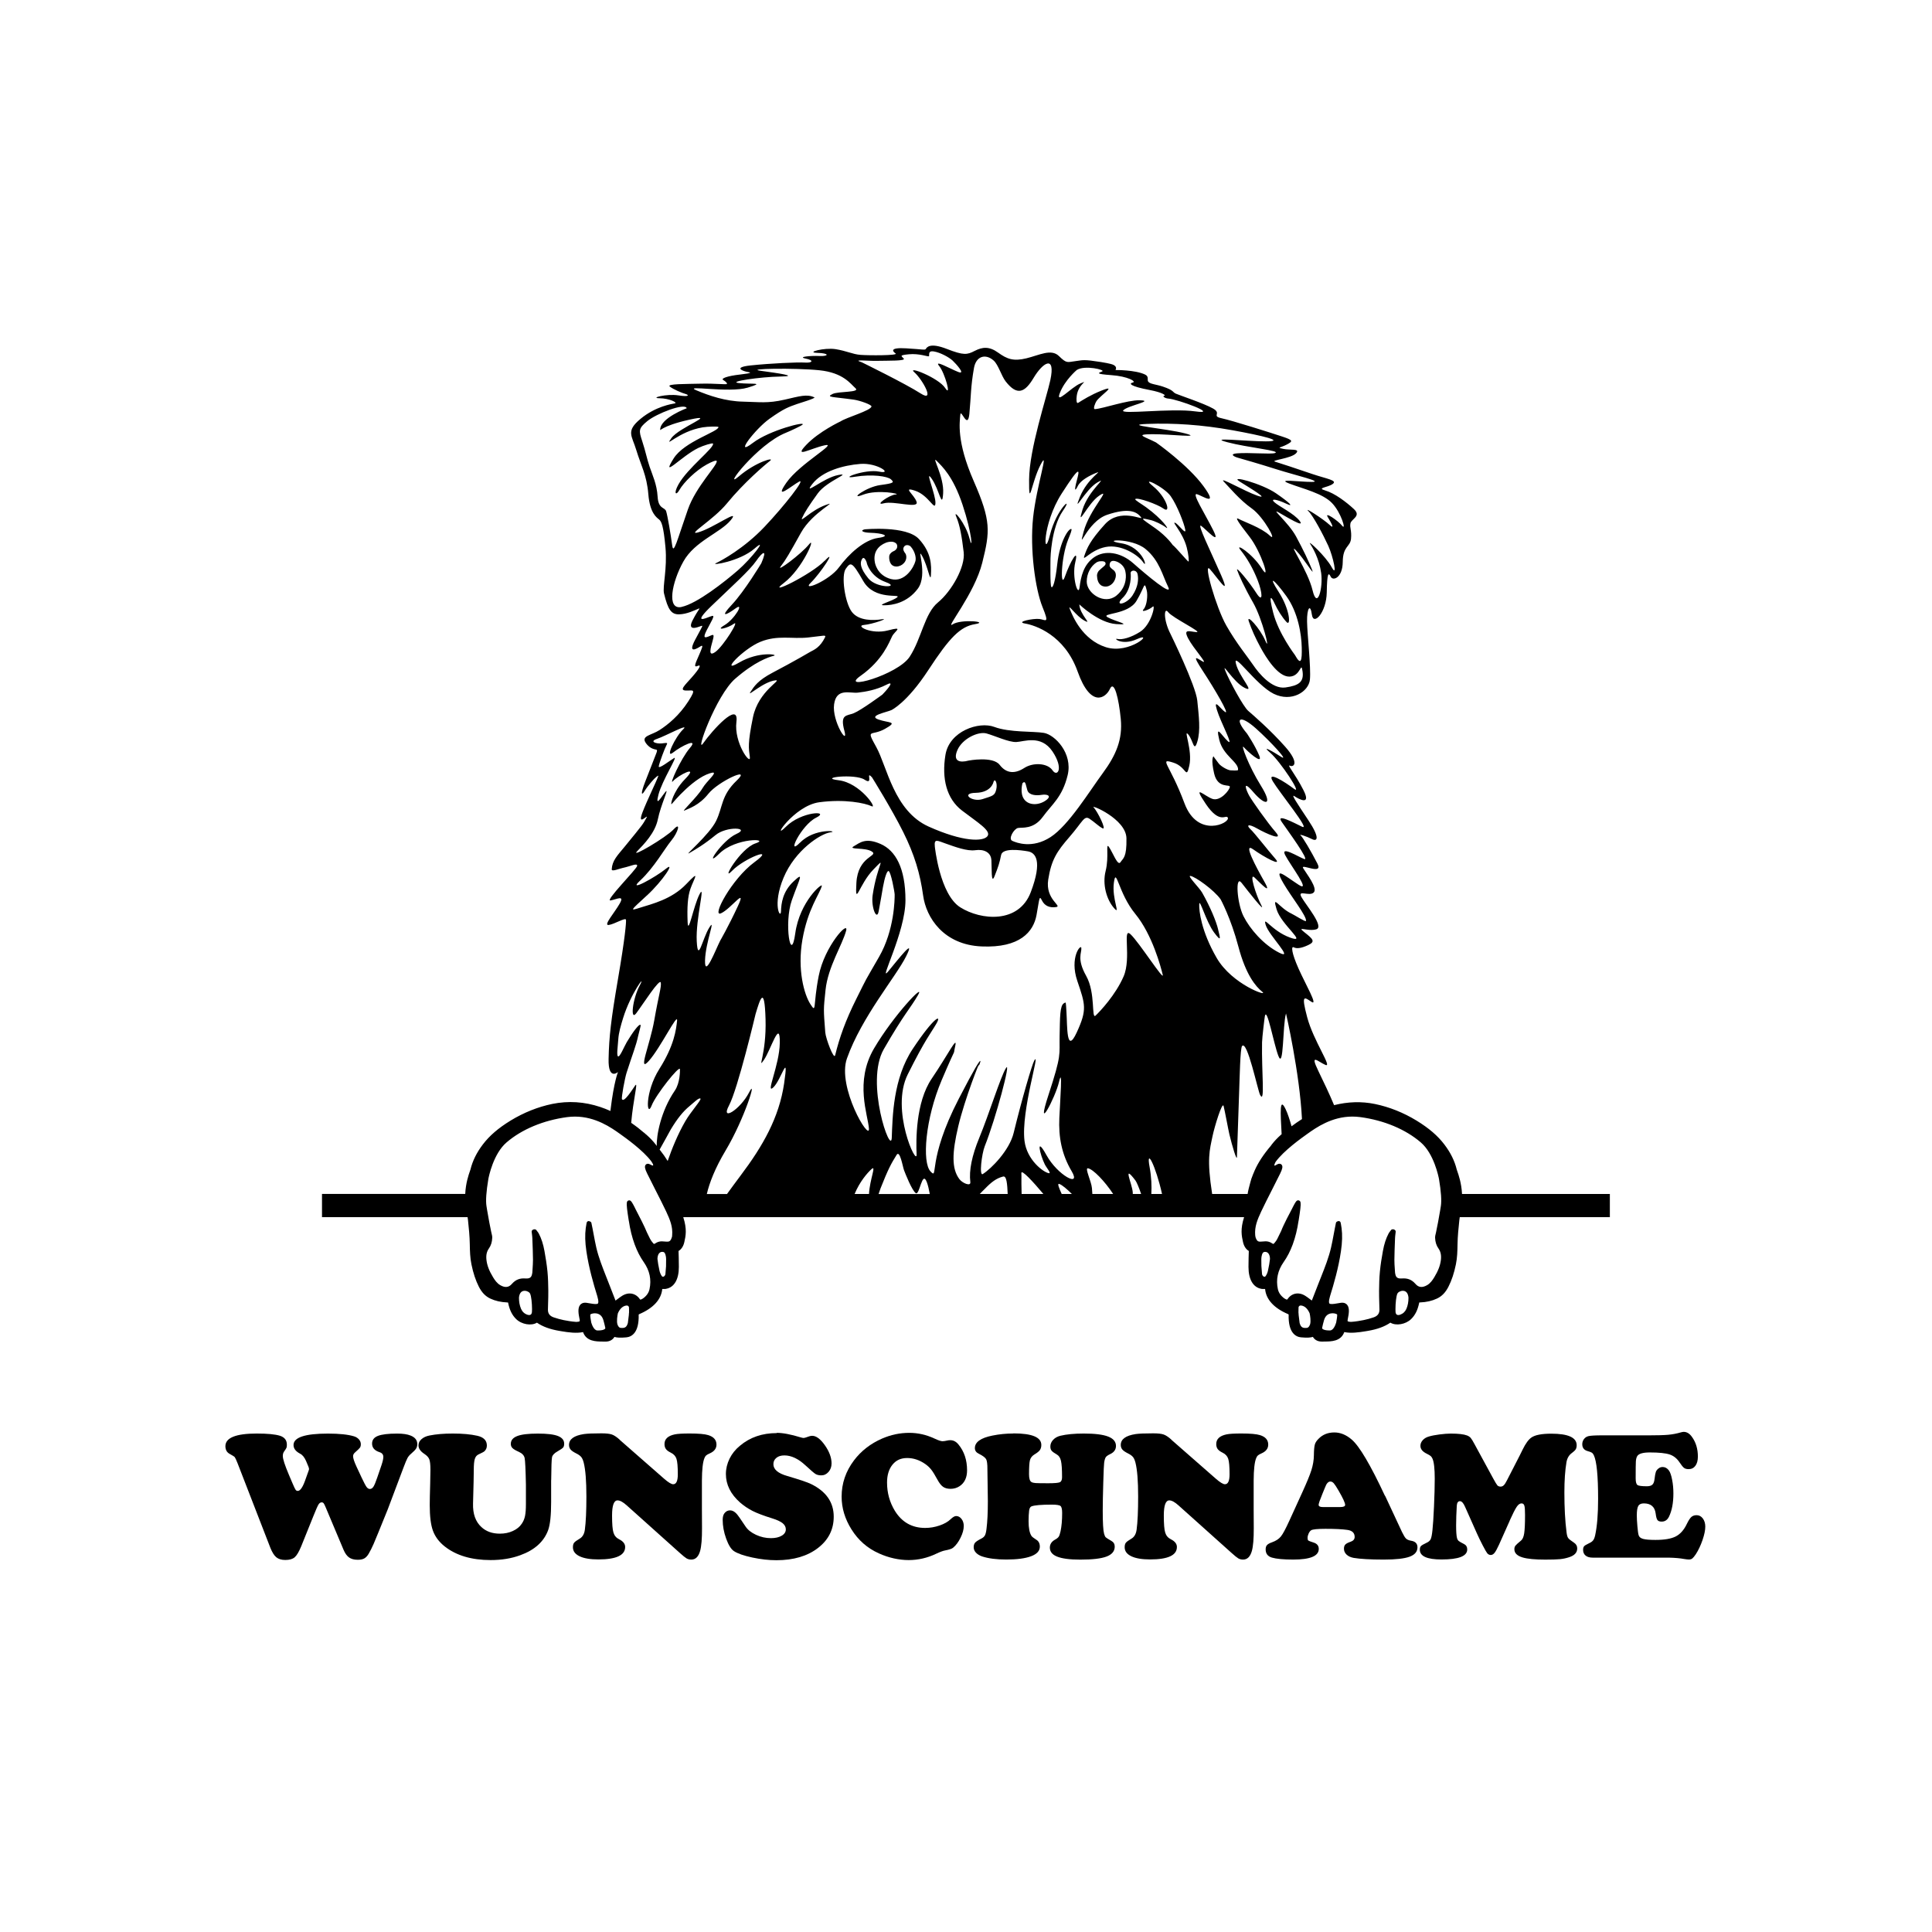 <svg width="1500" height="1500" viewBox="0 0 1500 1500" xmlns="http://www.w3.org/2000/svg">
  <!-- Gruppierte und zentrierte Elemente -->
  <g transform="translate(250.0, 268.31)">
    <!-- Original-Motiv skaliert -->
    <svg width="1000" height="773.381" viewBox="0 0 521.8 403.55">
      /2000/svg" viewBox="0 0 521.8 403.55"><defs><style>.cls-1{fill-rule:evenodd;}</style></defs><path class="cls-1" d="M452.32,365.8c.9,1.3,1.2,2.75.96,4.72-.27,2.17-1.11,4.36-2.65,6.89-.71,1.16-1.58,2.47-2.95,3.25-1.89,1.08-3.42.95-4.65-.48-.02-.02-.16-.17-.18-.19-1.42-1.59-3.12-2.23-5.32-2.06-1.71.12-2.47-.33-2.73-1.89-.06-.26-.08-.34-.08-.42l-.1-1.53c-.09-1.23-.18-2.49-.17-3.72.02-2.62.13-5.25.23-7.86l.03-.92c.02-.56.1-1.11.16-1.67l.1-.89c.03-.34-.14-.67-.45-.83l-.24-.11c-.13-.06-.29-.09-.45-.09-.28,0-.56.09-.71.29-.1.14-.2.27-.31.41-.26.32-.51.64-.7.99-1.08,2.04-1.81,4.3-2.32,7.15-.47,2.59-.94,5.39-1.21,8.26-.27,2.67-.31,5.42-.34,7.77-.02,1.66.03,3.32.08,4.99.03.89.06,1.79.07,2.69.03,1.56-.74,2.59-2.35,3.14-1.41.48-2.78.86-4.07,1.11-1.36.27-3.16.59-4.94.71h-.3c-.55,0-.96-.09-1.23-.29-.02-.13-.03-.35.04-.69l.05-.29c.36-1.8.85-4.25-.27-5.61-.38-.47-1.14-1.03-2.57-.84-.48.07-.97.15-1.46.24-1.48.27-2.88.42-3.18.02-.13-.17-.37-.77.19-2.65l.1-.38c1.51-4.85,3.4-11.32,4.39-18.09.54-3.66.62-6.65.26-9.4-.06-.51-.16-1.02-.25-1.53l-.12-.64c-.06-.37-.38-.66-.76-.69-.39.01-1.06.29-1.14.67l-.48,2.39c-.17.84-.33,1.68-.48,2.53-.32,1.72-.64,3.43-1.03,5.12-.92,4-2.46,7.92-3.96,11.71l-1.02,2.57c-.94,2.38-1.88,4.76-2.79,7.16,0,.02-.01.04-.02.06-.02-.01-.04-.02-.06-.04-.33-.23-.65-.47-.96-.72-.55-.41-1.1-.82-1.68-1.18-2.65-1.66-5.57-1.06-7.2,1.45l-.26.11c-.35-.15-.71-.3-.99-.5-1.42-1.03-2.29-2.29-2.61-3.73-.84-3.88-.06-7.56,2.32-10.95,1.48-2.1,2.69-4.45,3.7-7.18,1.07-2.93,1.84-6.06,2.36-9.58.01-.04.02-.07.03-.1.03-.2.82-4.97.82-6.34,0-.78,0-1.24-.33-1.58-.16-.15-.42-.27-.65-.27-.63,0-1,.49-1.79,1.99l-.41.79c-.09.18-.22.44-.33.66-.79,1.46-3.46,6.51-4.39,8.99-.52,1.06-1.03,2.13-1.56,3.19-.26.54-.65,1.1-1.23,1.76-.08.08-.26.28-.39.28-.06,0-.2-.02-.5-.23-.79-.55-1.67-.82-2.62-.82-.72.02-1.27.07-1.81.12-1.07.1-1.58-.16-1.99-1.06-.13-.27-.24-.55-.31-.84-.03-.14-.05-.27-.06-.4l-.05-.32c-.27-3.43.84-6.16,2.46-9.62,1.01-2.19,2.83-5.76,4.58-9.2,1.23-2.41,2.38-4.68,3.12-6.21.87-1.79,1.05-2.73.65-3.36-.21-.34-.57-.53-.99-.53-.16,0-.57,0-1.35.51-1.29.86-.5-.71-.15-1.33,3.31-4.51,10.27-9.48,12.89-11.34,3.42-2.43,9.77-6.95,18.16-6.95,1.06,0,2.13.07,3.2.21,9.62,1.29,18.33,4.93,24.53,10.26,5.32,4.57,7.17,13.82,7.37,14.85.84,5.04,1.1,8.72.75,10.92l-.26,1.63c-.28,1.66-.58,3.31-.88,4.95-.19,1.01-.4,2.03-.61,3.04l-.17.88c-.05.2-.09.4-.14.61-.14.56-.29,1.14-.27,1.77.06,1.69.52,3.14,1.37,4.32M439.32,390.23c-.5,1.16-1.36,1.96-2.53,2.38-.27.09-.52.14-.74.14-.92,0-1.11-.78-1.13-1.24-.01-.31-.02-.63-.03-.96v-.28c.01-2.29.27-5.13.79-6.24.26-.53,1.2-1.1,2.19-1.1,1.32,0,2.11.95,2.29,2.75.01,1.68-.26,3.19-.84,4.55ZM410.87,395.78c-.27.9-1.06,3.09-2.41,3.2-.14,0-.3.01-.48.01-1.25,0-2.3-.26-2.68-.66-.1-.11-.14-.21-.13-.36.21-1.02.48-2.13.79-3.19.07-.25.16-.46.25-.67.79-1.81,2.35-2.08,3.21-2.08,1.03,0,1.73.36,1.85.51.06.55-.2,2.29-.4,3.24ZM400.28,396.55c-.5,1.33-1.11,1.39-1.31,1.4-1.67.17-2.35-.25-2.83-1.72l-.08-.25-.41-3.34c.02-.17-.01-.53-.07-.91-.01-.84.01-1.7.04-2.15.15-.54.5-.65.75-.68h.24c.05,0,.11,0,.18.01,1.37.21,2.5,1.26,3.32,3.12.22.97.57,3.21.18,4.51ZM383.21,374.87c-.17.75-.5,1.5-.92,2.11-.25.36-.7.34-1.04,0-.22-.21-.39-.53-.41-.74-.09-.86-.15-1.73-.21-2.6l-.06-.8c-.03-.85-.03-2-.03-2.79,0-.99.34-2.49.92-2.76.2-.09.43-.13.65-.13,1.17,0,1.91,1.07,1.94,2.86-.14,1.33-.4,2.9-.84,4.85ZM141.85,360.71c-.01.13-.03.26-.07.4-.08.29-.18.57-.31.84-.41.9-.92,1.15-1.99,1.06-.55-.05-1.1-.1-1.82-.12-.95,0-1.83.27-2.62.82-.29.21-.44.23-.49.23-.13,0-.31-.2-.39-.28-.57-.66-.97-1.21-1.24-1.76-.44-.88-.86-1.77-1.3-2.65-.84-2.15-3.04-6.44-4.54-9.29-.15-.31-.32-.65-.44-.9l-.41-.79c-.23-.43-.42-.76-.59-1.04-.01-.02-.03-.06-.03-.06v.02c-.41-.65-.73-.91-1.17-.91-.22,0-.49.11-.65.27-.33.34-.33.8-.33,1.58,0,1.37.78,6.14.81,6.34,0,.03.02.06.03.1.52,3.52,1.3,6.66,2.37,9.58,1.01,2.73,2.22,5.09,3.69,7.18,2.38,3.39,3.16,7.07,2.32,10.95-.31,1.45-1.19,2.71-2.61,3.73-.28.2-.64.36-.99.5l-.26-.11c-1.64-2.51-4.55-3.11-7.21-1.45-.58.36-1.13.77-1.67,1.18-.32.25-.64.49-.97.72-.02.01-.04.03-.05.04-.01-.02-.02-.04-.03-.06-.91-2.4-1.85-4.78-2.79-7.16l-1.01-2.57c-1.49-3.79-3.04-7.71-3.97-11.71-.39-1.69-.71-3.4-1.03-5.12-.16-.84-.31-1.69-.48-2.53l-.49-2.39c-.07-.37-.74-.65-1.13-.67-.39.03-.7.31-.77.69l-.12.63c-.09.5-.18,1.01-.25,1.53-.36,2.75-.28,5.74.26,9.4,1,6.77,2.88,13.24,4.39,18.09l.1.38c.56,1.88.32,2.48.2,2.65-.3.41-1.7.25-3.18-.02-.48-.08-.97-.17-1.46-.24-1.43-.19-2.19.37-2.58.84-1.11,1.36-.63,3.81-.27,5.61l.06.29c.07.34.06.56.04.69-.27.2-.68.3-1.23.3h-.3c-1.78-.12-3.57-.44-4.94-.71-1.29-.26-2.65-.63-4.06-1.11-1.62-.55-2.38-1.58-2.35-3.14.01-.9.05-1.79.07-2.69.05-1.67.1-3.33.08-4.99-.03-2.36-.08-5.1-.34-7.77-.28-2.87-.75-5.67-1.21-8.26-.51-2.84-1.24-5.11-2.32-7.15-.19-.35-.44-.67-.7-.99-.1-.13-.21-.27-.31-.41-.14-.2-.43-.29-.71-.29-.16,0-.33.03-.46.09l-.24.11c-.31.16-.48.49-.45.83l.11.89c.06.56.14,1.11.16,1.67l.03.91c.1,2.62.21,5.24.23,7.86,0,1.23-.09,2.49-.17,3.72l-.1,1.53c0,.08-.03.16-.08.42-.27,1.55-1.02,2-2.74,1.89-2.19-.17-3.89.48-5.32,2.06-.02.02-.16.17-.18.19-1.24,1.43-2.76,1.56-4.65.48-1.37-.78-2.24-2.09-2.95-3.25-1.54-2.53-2.39-4.72-2.65-6.89-.24-1.96.06-3.42.97-4.72.84-1.18,1.3-2.63,1.36-4.32.03-.63-.12-1.21-.26-1.77-.05-.2-.11-.41-.14-.6l-.18-.88c-.21-1.01-.42-2.03-.61-3.04-.31-1.64-.6-3.29-.88-4.95l-.26-1.63c-.35-2.19-.09-5.87.75-10.92.19-1.04,2.04-10.28,7.37-14.86,6.19-5.32,14.9-8.96,24.53-10.26,1.06-.14,2.13-.21,3.19-.21,8.4,0,14.75,4.52,18.17,6.95,2.57,1.83,9.35,6.67,12.73,11.12.64.94,1.54,2.46-.24,1.4-.05-.03-.07-.02-.11-.05-.22-.11-.4-.2-.55-.24-.01,0-.04-.02-.05-.02-.18-.04-.31-.06-.39-.06-.42,0-.78.19-.99.53-.4.63-.21,1.57.66,3.36.74,1.53,1.9,3.8,3.12,6.21,1.76,3.45,3.57,7.01,4.59,9.2,1.61,3.46,2.73,6.19,2.45,9.62l-.04.32ZM139.39,372.84s-.18,2.53-.27,3.39c-.02.21-.19.53-.41.74-.35.34-.8.36-1.05,0-.42-.61-.75-1.37-.92-2.11-.43-1.95-.7-3.52-.84-4.85.04-1.79.77-2.86,1.95-2.86.23,0,.45.05.64.13.59.26.92,1.77.92,2.76,0,.8,0,1.94-.03,2.79ZM124.32,392.64l-.41,3.34-.08.25c-.48,1.47-1.16,1.89-2.83,1.72-.21-.01-.81-.07-1.31-1.4-.39-1.31-.04-3.54.18-4.51.82-1.86,1.94-2.9,3.31-3.12.07-.01.13-.01.19-.01h.24c.25.03.59.14.75.68.02.45.06,1.31.03,2.15-.06.38-.09.74-.07.91ZM114.65,398.34c-.37.4-1.42.66-2.68.66-.17,0-.34,0-.48-.01-1.35-.11-2.14-2.31-2.41-3.2-.19-.94-.46-2.69-.39-3.24.12-.15.82-.51,1.85-.51.86,0,2.42.27,3.2,2.08.1.21.18.43.25.67.31,1.06.57,2.17.79,3.19.01.15-.03.26-.13.36ZM85.08,390.55c0,.32-.01.65-.03.96-.03.47-.21,1.24-1.13,1.24-.23,0-.48-.05-.75-.14-1.18-.41-2.03-1.22-2.53-2.38-.58-1.36-.85-2.87-.84-4.55.18-1.8.98-2.75,2.3-2.75.99,0,1.93.57,2.19,1.1.52,1.11.78,3.94.8,6.24v.27ZM126.95,299.64c-1.06,1.51-4.6,7.25-5.43,5.67-.31-.59,1.18-8.52,1.85-10.65,2.5-7.87,3.83-10.82,4.75-15.15.24-1.16,1.15-4.07.93-4.29-.62-.58-3.34,3.22-5.56,6.94-1.12,1.89-2.86,6.29-3.58,5.79-.62-.43-.08-3.95.11-6.82.19-2.84,1.02-5.61,1.97-8.71,3.09-10.01,9.63-18.63,6.71-13.15-2.91,5.45-3.91,14.56-1.39,11.22,2.52-3.35,9.62-14.52,9.95-12.37.27,1.83-.81,4.67-2.66,15.26-1.7,9.71-6.89,21.65-2.2,16.43,4.69-5.23,11.83-19.97,11.45-16.31-.38,3.66-1.17,10.06-7.17,19.54-6,9.49-5.21,20.18-3.12,14.81,1.67-4.31,11.29-16.45,11.45-14.69.04.44.1,5.5-2.08,8.68-5.69,8.33-7.47,18.22-7.31,22.42-.01-.01-.02-.02-.03-.04l-.14-.2c-.09-.13-.17-.25-.26-.36-1.03-1.33-2.25-2.62-3.72-3.93-.11-.1-.23-.19-.36-.29l-.64-.57c-.06-.05-.12-.09-.2-.12l-.34-.29c-.63-.53-1.26-1.06-1.91-1.57-.92-.72-1.84-1.36-2.76-2.01.81-9.27,2.81-16.76,1.72-15.22ZM131.58,222.83c6.61-6.09,11.78-14.18,7.74-10.87-4.02,3.31-16.03,9.97-10.4,4.74,5.62-5.22,9.91-12.94,12.61-16.19,2.69-3.26,4.05-7.86.92-4.52-3.13,3.35-17.64,11.84-14.81,8.91,2.83-2.94,7.32-7.48,8.44-13.07,1.13-5.6,4.64-12.83,3.13-11.11-1.51,1.72-4.4,6.9-2.89,1.15,1.51-5.74,7.96-15.72,6.36-14.79-1.6.91-6.49,4.8-6.25,3.35.24-1.46,2.48-7.41,3.13-8.56.64-1.16.15-.91-1.96-.7-2.12.21-5.2-.74-1.85-1.85,3.34-1.1,13.61-6.74,10.52-3.81-3.09,2.91-7.51,12.12-4.05,9.36,3.46-2.75,10.52-6.14,6.83-1.85-3.7,4.29-8.7,15.63-6.83,13.42,1.87-2.21,10.95-7.01,4.86-.81-1.36,1.39-2.42,2.81-3.25,4.15,0,0-.04.05-.04.05v.04c-2.41,3.91-2.67,6.93-1.91,5.61v.02s9.35-11.42,16.57-12.53c1.53.23-2.58,3.43-4.31,6.37-2.19,3.69-8.94,9.84-7.28,9.02,1.64-.81,5.83-1.95,9.71-6.83,3.89-4.88,17.83-11.41,11.45-5.32-6.38,6.09-5.55,10.56-8.33,16.31-2.79,5.75-13.42,14.54-10.88,13.07,2.55-1.48,6.18-3.6,10.64-7.29,4.47-3.69,14.31-3.08,8.45-.46-5.87,2.61-13.59,14.53-6.94,7.98,6.65-6.56,20.9-6.18,14.69-4.16-6.21,2.02-14.33,16.15-9.49,11.1,4.85-5.04,18.26-10.26,9.03-3.47-9.24,6.79-17.52,22.46-13.54,20.7,3.99-1.76,10.63-11.08,6.83-2.89-3.81,8.21-7.17,14-7.17,14-1.92,3.82-6.32,15.38-6.13,7.97.19-7.4,4.55-17.77,1.73-13.3-2.82,4.47-4.6,14.67-5.09,5.55-.49-9.12,3.69-23.91,1.15-19.08-2.52,4.83-4.63,17.07-4.85,11.22-.23-5.86.02-10.24,1.15-13.42,1.53-4.31,4.28-8.15-1.73-1.85-5.86,6.15-13.89,8.02-18.5,9.48-4.62,1.47-4.06,1.25,2.54-4.86ZM167.44,134.93c7.86-6.85,13.53-8.77,15.61-9.26,2.09-.48-6.03-1.98-14.12,2.78-8.08,4.77,1.69-5.61,8.68-8.44,6.99-2.84,12.76-1.07,19.21-1.74,6.43-.67,7.56-1.26,6.93,0-1.97,3.96-4.26,4.92-5.9,5.78,0,0-6.34,3.76-15.27,8.44-6.06,3.18-7.54,5.6-9.02,7.87-1.48,2.27,5.23-4.25,10.18-4.74,2.87-.29-6.93,4.22-9.14,14.92-2.2,10.7-1.74,12.59-1.27,16.19.47,3.6-6.52-5.75-5.44-14.34,1.09-8.59-9.84,3.58-13.42,8.67-3.58,5.1,5.09-19.29,12.96-26.14ZM157.95,105.32c8.15-7.86,15.28-14.21,17.93-18.05,2.65-3.84,4.69-5.05,2.09.92,0,0-6.78,11.3-11.92,16.77-5.15,5.47-2.22,4.23,1.51,1.5,3.72-2.73-.37,4.36-4.52,6.82-4.15,2.46,1.29,1.27,3.82-.58,2.53-1.84-4.21,8.98-7.41,11.34-3.19,2.36-2.03-1.48-1.15-4.63.87-3.14-.03-2.19-1.85-1.5-1.82.68-2.23.29.23-4.16,2.65-4.81,2.16-4.52.46-3.93-1.7.59-7.34,3.34.81-4.51ZM145.69,105.89c-6.25,1.34-3.93-10.08.7-18.39,4.62-8.31,14.94-11.58,19.2-16.77,4.26-5.19-7.1,3.29-13.3,4.97-4.77,1.3,6.39-5.19,11.74-11.75,6.94-8.5,15.59-15.81,17.41-17.2,2.34-1.79-5.63.29-12.61,6.28-6.99,5.98,7.47-13.06,19.08-17.7,2.1-.84,6.31-2.87,6.71-3.24,1.81-1.65-13.38,2.23-20.01,7.29-8.1,6.18.86-5.6,6.67-9.72,6.01-4.27,7.75-4.78,11.26-6.02.82-.28,7.65-2.33,6.94-2.66-3.06-1.44-5.97-.46-12.03.92-7.05,1.62-10.31.94-16.89.81-7.01-.13-13.64-2.37-18.97-4.62-5.32-2.25,13.29,1.21,20.82-1.04,7.53-2.26,1.56-1.3-3.48-1.86-5.02-.54,8.76-2.54,16.78-2.65,8.02-.12-1.29-1.4-7.98-2.32-6.7-.91,13.95-1.22,23.71-.23,9.76.99,12.64,5.49,14.69,7.29,2.06,1.79-6.94,1.19-9.25,2.31-2.91,1.41-.12,1.1,8.55,2.31,2.53.36,7.31,2.07,7.18,2.78-.32,1.68-10,4.38-12.49,6.01,0,0-8.79,4.09-14,9.6-5.2,5.51,1.7,1.4,7.51.11,5.82-1.28-10.11,7.41-15.5,15.15-5.39,7.74,2.44.98,5.21-.46,2.76-1.44-5.91,9.73-14.12,18.39-8.2,8.65-17.33,13.6-19.66,14.69-2.33,1.09,9.68-.72,15.62-5.9,5.94-5.18-1.26,4.07-6.71,8.79-5.45,4.72-16.53,13.46-22.79,14.81ZM139.43,67.14c-.56-1.77-3.15-.79-3.46-5.9-.3-5.09-2.07-8.68-3.24-12.14-1.17-3.46-1.6-6.13-3.01-10.41-1.41-4.28-1.56-5.1,2.08-8.1,3.64-3,15.22-7.54,15.96-5.21,0,0-10.54,3.89-10.75,8.56-.06,1.05,0-1.3,11.91-3.94,11.92-2.63-4.27,3.09-7.4,7.52-3.14,4.43,2.87-2.76,12.72-4.4,2.05-.34,6.33-.45,6.37-.12.2,1.83-13.85,5.83-18.16,12.73-5.45,8.71,3.15-.96,10.06-4.29,2.01-.97,5.76-2.12,5.9-1.73.58,1.74-10.26,9.84-14,16.54-2.07,3.71-1.01,4.7.34,2.31,1.83-3.22,6.75-7.98,11.12-10.39,1.99-1.09,3.89-1.88,4.03-1.41.5,1.62-8.37,10.2-11.68,19.66-4.29,12.24-5.82,18.67-6.36,14.46-.55-4.22-1.85-11.88-2.44-13.77ZM225.15,6.18c4.31-.1,11.42.1,10.53-.92-.89-1.03-2.11-1.34,2.09-1.74,4.21-.4,7.72,1.05,8.1.81.37-.24-.64-2.38,1.97-1.96,2.6.41,6.17,2.34,7.63,3.7,1.46,1.37,5.48,5.85,2.31,4.63-3.17-1.22-10.06-5.2-7.75-2.43,2.31,2.78,5.15,13.09,2.43,8.91-2.73-4.18-15.75-9.19-12.49-6.36,3.25,2.83,8.66,12.51,2.54,8.56-6.12-3.94-23.82-12.61-23.82-12.61-4.19-1.31,2.18-.48,6.48-.58ZM262.28,27.47c.67-7.12.5-10.78,1.85-18.39.85-4.82,4.68-5.95,7.98-3.01,1.91,1.71,3.12,6.21,4.86,8.45,4.74,6.08,7.86,4.33,11.29-1.39,3.93-6.59,8.98-9.33,6.81.85-1.45,6.8-8.55,27.93-8.61,40.33-.06,12.4.88,1.2,4.63-6.01,3.75-7.22-1.65,8.59-3.01,21.4-1.36,12.8.88,28.98,3.81,36.2,2.94,7.22,1.23,5.15-1.27,4.86-2.5-.29-9.84,1.18-5.78,1.85,4.06.67,16,4.59,21.28,19.43,5.28,14.84,11.33,10.84,13.08,7.06,1.74-3.78,3.59,3.84,4.4,12.14.8,8.3-1.88,14.62-7.29,21.98-5.42,7.35-13.82,21.16-21.17,25.91-7.35,4.76-13.75,2.32-15.5,1.51-1.76-.81.7-4.89,2.31-5.21,1.62-.31,6.27.69,10.06-4.51,3.79-5.2,7.91-7.95,10.07-16.89,2.15-8.94-5.24-16.38-9.61-17.12-4.36-.73-13.91-.1-20.12-2.43-6.22-2.33-18.21,1.69-19.78,11.34-1.57,9.65.46,17.76,6.71,22.55,6.25,4.79,12.02,8.22,10.29,10.41-1.73,2.19-9.79,2.39-23.83-3.93-14.03-6.32-16.83-24.3-21.17-32.16-4.34-7.85-2.15-4.26,3.47-7.4,5.61-3.14,1.63-2.3-2.66-3.82-4.29-1.52,3.49-2.96,5.32-3.81,0,0,6.24-2.9,14.93-16.2,8.68-13.29,12.98-17.64,18.97-18.62,5.98-.99-5.82-2.13-9.14.11-3.32,2.24,8.87-12.28,12.03-24.99,3.16-12.7,3.63-16.85-3.47-33.08-7.1-16.22-5.64-23.92-5.43-26.83.2-2.91,3.03,6.54,3.7-.58ZM298.95,19.14c2.02-5.2,6.82-9.25,6.82-9.25,3.26-2.1,11.79-.03,10.3.58-1.49.61-3.04,1.02,3.7,1.5,6.74.48,10.34,2.65,8.68,3.01-1.66.36-1.12,1.5,6.82,3.01,5.46,1.04,6.64,2.22,6.02,2.31-1.13.17.33,1.09,1.5,1.16,3.74.22,21.14,6.64,11.1,5.21-10.03-1.44-30.99,1.43-29.26-.46,1.72-1.9,13.03-3.91,6.59-4.05-4.9-.11-14.82,3.36-18.05,3.58-1.01.07.15-2.59.58-3.24,1.53-2.3,8.8-6.94,2.08-4.28-4.47,1.78-7.51,3.75-9.48,4.97-.74.46-.8-1.25-.58-2.89.65-4.9,5.32-6.52,1.5-4.97-3.81,1.55-10.34,9.01-8.33,3.82ZM387.55,99.77c-4.68-7.3-1.65-4.89,3.13,1.73,4.78,6.62,6.13,15.51,6.24,20.82.11,5.32-.26,7.57-2.78,3.01,0,0-6.63-8.69-8.79-17.12-2.15-8.43-.52-6.14.58-3.7,1.11,2.44,3.11,5.68,4.86,7.52,1.75,1.84,1.44-4.96-3.24-12.26ZM368.81,34.29c12.28,2.22,21.84,4.52,13.53,4.51-8.31,0-23.82-1.84-15.61.34,8.21,2.19,22.24,3.47,19.31,4.4-1.76.56-10.31-.27-15.27.11-3.24.25-1.36,1.31.12,1.74,3.11.9,8.05,2.28,15.84,4.74,7.79,2.47,19.24,5.08,14.23,5.1-5.02.02-14.66-1.44-9.02.69,5.64,2.13,13.51,3.98,17.23,7.87,3.74,3.88,5.85,11.35,4.16,9.25-1.67-2.11-7.35-5.96-5.89-3.59,1.46,2.38,3.05,5.34.69,3.13-2.36-2.22-10.57-7.53-8.56-5.56,2.02,1.98,6.14,9.81,8.1,14.11,1.96,4.31,3.89,13.24,1.39,8.68-2.5-4.57-9.82-11.21-8.79-9.6,1.02,1.61,3.67,5.92,4.51,11.91.84,5.99-1.55,15.1-3.47,7.06-1.92-8.06-10.22-19.87-6.71-16.2,3.51,3.68,7.83,11.12,6.47,7.75-1.35-3.38-3.43-7.79-6.47-13.42-3.05-5.62-10.51-11.65-7.06-9.72,3.45,1.94,10.81,6.48,8.56,3.47-2.25-3.01-8.47-5.94-10.29-7.63-1.82-1.69,1.29-1.05,4.74.58,3.45,1.63,1.65-.23-4.05-4.16-5.69-3.93-19.33-7.64-14.69-4.74,4.64,2.9,12.32,7.51,7.05,5.67-5.25-1.84-15.79-7.98-13.53-5.67,2.26,2.32,6.39,7.39,11.33,10.87,4.95,3.48,10.62,14.18,7.29,10.99-3.34-3.19-10.71-5.7-12.5-6.71-1.78-1.01-.43,1.13,4.29,7.17,4.72,6.05,8.85,18.99,4.97,12.84-3.88-6.14-11.22-10.7-8.56-7.4,2.65,3.3,5.07,7.47,6.93,12.26,1.88,4.79,2.35,9.66-.58,5.09-2.92-4.57-8.35-11.05-7.75-9.26.6,1.8,2.75,6.67,6.47,13.19,3.73,6.52,7.17,20.67,4.98,15.5-2.2-5.17-7.94-11.36-6.71-7.87,1.23,3.49,2.58,6.55,4.74,10.53,2.16,3.98,6.99,11.87,11.68,11.8,4.69-.06,4.67-6.52,5.32-2.2.64,4.32-1.43,5.84-6.94,6.6-5.51.76-10.89-5.89-13.08-9.14-2.18-3.24-6.71-8.66-10.86-15.96-4.16-7.31-9.44-25.88-6.71-22.91,2.73,2.97,8.9,12.3,4.63,2.55-4.27-9.76-9.98-21.27-8.1-20.01,1.88,1.25,8.24,8.49,4.86,1.73-3.38-6.76-8.8-15.17-6.59-14.57,2.2.6,8.96,5.39,2.66-3.24-6.31-8.64-19.2-17.7-19.2-17.7-4.6-2.39-8.95-3.29-1.62-3.36,7.33-.06,21.02,1.67,13.3-.34-7.72-2.01-25.95-3.4-15.27-3.82,10.68-.42,22.2.33,34.47,2.55ZM365.92,148.46c-1.79-1.09-4.97-6.02-3.35-.8,1.62,5.21,6.99,14.98,4.39,12.6-2.59-2.37-5.03-7.13-3.46-.57,1.55,6.53,7.95,9.02,7.62,12.26,0,.02-.17.35-3.11.12-1.11-.09-3.78-1.53-4.74-2.78-1.82-2.38-2.08-2.81-2.09-2.88-.12.08-1.13.95.24,6.93,1.46,6.33,6.46,4.22,6.37,5.43-.1,1.3-3.82,5.97-7.06,4.87-3.24-1.12-8.39-6.44-2.66,2.08,5.73,8.51,8.23,3.97,8.9,5.55.94,2.21-12.23,8.47-17.56-5.84-5.99-16.05-10.58-18.37-4.53-16.48,5.41,1.67,5.14,7.14,6.48,1.27,1.43-6.28-2.55-15.13-.46-12.73,2.08,2.4,2.29,7.61,3.7,3.01,1.41-4.6.6-10.54,0-16.66-.6-6.12-10.87-27.06-10.87-27.06-2.9-5.62-2.69-11.12-.93-8.8,1.76,2.33,14.22,8.31,11.45,8.1-2.77-.2-5.48-1.55-3.35,2.55,2.13,4.09,8.23,10.65,5.89,9.36-2.32-1.28-4.78-3.54.12,3.93,4.9,7.48,10.81,17.64,9.02,16.54ZM372.52,217.63c2.59,3.33,10.04,12.85,7.98,9.02-2.05-3.83-5.15-13.51-2.66-11.11,2.49,2.41,7.23,7.44,3.93,1.62-3.3-5.82-8.89-16.21-4.52-13.07,4.39,3.13,12.07,7.32,8.87,3.68-2.89-3.28-8.3-10.3-10.02-11.89-1.71-1.58-.89-2.32,2.77-.23,3.67,2.08,10.86,5.3,7.52,1.5-3.33-3.8-9.63-12.78-10.76-14.8-1.13-2.02-3.14-7.05,1.73-1.39,4.88,5.66,8.08,5.48,3.01-2.66-5.07-8.14-8.33-17.21-6.94-15.62,1.39,1.6,8.03,7.61,6.24,3.36-1.78-4.25-4.97-8.91-4.97-8.91-5.45-6.43-2.71-7.7,3.59-2.08,6.29,5.62,13.6,13.69,10.29,11.56-3.13-2-8.48-5.15-4.4-1.62,4.09,3.54,13.16,17.29,9.63,14.6-3.73-2.84-11.34-7.62-8.59-3.03,2.76,4.59,15.46,20.11,11.85,18.37-3.64-1.76-10.75-5.55-8.26-1.95,2.48,3.6,11.53,15.91,9.13,15.04-2.39-.87-9.74-5.55-7.75-1.63,2.01,3.93,10.86,15.55,5.44,12.03-5.53-3.59-10.38-7.9-6.13-.58,3.17,5.46,9.58,13.45,9.13,15.27-.12.52-4.76-2.48-5.9-3-5.02-2.34-7.93-8.14-6.01-1.74,1.91,6.39,12.92,14.17,5.43,11.45-7.48-2.72-11.1-9.32-9.83-5.09,1.26,4.23,11.8,14.46,5.44,11.22-6.37-3.24-11.84-9.6-14.45-14.8-2.62-5.2-3.42-16.86-.81-13.53ZM363.03,236.48c-.71-3.06-3.1-8.94-6.48-14.89-1.1-1.93-6.16-6.93-4.75-6.74,2.02.28,9.61,5.74,12.26,9.49,0,0,4.12,7.54,7.17,19.08,3.05,11.55,7.01,16.2,9.72,18.4,2.71,2.19-12.25-2.93-18.51-13.77-6.26-10.84-7.18-19.09-7.05-21.74.13-2.66,2.69,6.97,6.01,11.45,3.33,4.48,2.32,1.79,1.62-1.27ZM335.27,332.72c-1.5-8.14,2.48-.52,5.05,10.99h-4.34c.19-3.07.06-6.84-.71-10.99ZM328.45,343.01c-.21-3.35-4.36-11.95,1.11-4.75.45.6,1.44,2.88,2.29,5.45h-3.38c-.01-.24,0-.46-.02-.7ZM311.92,341.32c-.22-2.69-3-8.23-1.64-8.02,2.1.3,6.86,5.27,10.24,10.41h-8.43c-.05-.75-.1-1.55-.17-2.4ZM283.33,335.26c-.07-1.79,4.87,3.63,8.92,8.45h-8.82c-.18-7.27,0-6.05-.1-8.45ZM268.42,341.74c2.74-2.85,4.76-4.4,7.51-5.1,1.44-.36,1.68,3,1.86,7.07h-11.31c.68-.78,1.38-1.39,1.94-1.97ZM226.2,341.62c3.16-8,4.34-10.15,6.59-13.76,1.34-2.14,2.48,4.86,3.01,6.24.53,1.39,3.17,8.11,4.74,9.26,1.57,1.15,2.58-9.64,4.51-4.39.46,1.24.84,2.87,1.18,4.75h-20.75c.21-.68.45-1.38.73-2.09ZM222.61,333.64c2.09-1.91-.67,4.02-1.01,10.07h-5.83c2.03-4.92,5.1-8.49,6.84-10.07ZM308.9,111.44c3.45,1.88-1.9-2.36-2.09-6.59,0,0,7.78,7.48,14.93,7.98,7.13.49-.47-1.07-3.47-2.78-3-1.72,8.26-.88,11.68-6.6,3.43-5.71,3.1-8.48,4.17-4.27.47,1.86.11,6.07-1.27,7.63-1.39,1.56,2.43.16,3.69-1.04,1.27-1.19-.53,7.28-5.09,10.18-3.69,2.35-7.41,3.35-9.25,2.89-1.83-.46,1.81,2.85,7.87.12,7.6-3.43-2.85,6.31-12.5,3.23-9.63-3.07-13.52-12.69-14.57-15.38-1.04-2.7,2.44,2.75,5.91,4.63ZM324.4,102.19c3.74-3.7,3.24-9.6,3.24-9.6-.45-1.75,2.34-2.03,2.77,0,.44,2.04.28,5.08-2.08,8.67-2.36,3.6-7.67,4.63-3.94.92ZM313.99,93.4c.03.92.3,3.4,2.31,4.05,2.41.78,4.64-1.02,5.2-3.47.32-1.4-.06-2.42-.9-3.07h0s-.01-.01-.02-.02c-.08-.06-.15-.11-.23-.16-.4-.3-1.13-.89-1.23-1.37-.14-.68-.09-3.15,3.22-1.69,1.72.85,2.99,2.26,3.21,4.35,0,0,1.16,5.31-3.71,9.26-4.86,3.94-12.03-.9-12.03-5.66,0-3.35,1.65-6.26,3.96-7.78.27-.15.6-.31.99-.4.3-.05.71-.09,1.12-.08.05,0,.11,0,.17,0,.03,0,.06,0,.09.01.06,0,.1,0,.14,0,.53.06.99.24,1.13.67.18.56-.19.98-.71,1.43-.03.03-.07.07-.14.11-.31.27-.68.55-1,.87-.34.3-.66.59-.8.73-.36.37-.86,1.26-.78,2.19,0,.01,0,.02,0,.04ZM336.66,56.96c-5.51-4.47,4.5.27,7.17,4.05,2.68,3.79,5.55,11.36,5.91,13.65.35,2.3-2.91-2.5-4.17-2.89-1.43-.44,3.13,3.88,4.74,9.95.73,2.74,1.04,5.9.69,5.78-.41-.14-5.35-6.04-6.36-6.71,0,0-2.22-3.33-6.94-6.71-2.54-1.82-4.99-3.36-5.09-3.81-.09-.39,1.89.16,2.78.34,1.9.38,5.07,1.94,6.6,3.12,1.53,1.18-1.45-3.39-8.1-8.21-2.01-1.46-4.81-3.02-4.4-3.35.94-.77,9,2.14,11.34,3.82,3.34,2.4,1.35-4.55-4.17-9.02ZM303.58,74.32c-1.04-.39-4.7,4.91-5.73,14.37-.74,6.76-1.77,9.82-2.37,9.1-.55-.67-.35-9.84-.35-11.56,0,0,.25-12.33,4.97-19.2,4.74-6.87-2.53-1.04-5.2,9.72-2.68,10.76-3.26-4.29,4.74-16.77,8-12.47,7.25-9.45,6.12-5.21-1.12,4.24-.67,4.37.46,2.08,1.14-2.28,4.67-4.18,7.52-5.32,2.86-1.14-3.6,2.15-6.71,9.83-3.1,7.69,2.22-3.07,7.06-5.9,4.83-2.83-3.52,3-6.02,11.1-2.5,8.1,2.12-2.66,6.82-5.78,5.29-3.51-4,5.6-6.36,14.69-2.36,9.09,1.25-4.15,9.6-6.94,8.35-2.79,11.85-1.52,13.77,1.16.85,1.19-8.59-4.05-14.69,2.66-6.1,6.71-7.29,9.72-8.33,12.72-1.05,3.01,2.26-2.21,8.55-3.47,6.3-1.26,13.29,3.22,15.27,6.24,1.98,3.03.01-6.35-8.91-7.75-8.92-1.4,4.13-2.38,9.83,2.31,5.7,4.7,6.88,10.78,9.14,15.27,2.26,4.5-8.94-4.91-14.11-9.49-5.17-4.56-11.54-5.41-15.84-2.43-4.31,2.98-5.37,7.88-5.9,12.15-.53,4.26-3.22-4.05-1.73-10.18,1.49-6.13-2.01-.39-4.17,5.78-2,5.74-1.68-7.6,1.27-14.93.85-2.1,1.69-4.12,1.28-4.27ZM271.19,208.37c.2,3.13-.19,10.29,1.27,6.59,1.48-3.7,2.08-5.54,2.66-8.56.59-3.02,7.89-2.01,10.87-1.5,2.98.51,6.04,3.67,1.15,16.54-4.88,12.87-20.24,11.39-28.57,6.13-8.33-5.26-10.3-24.63-10.3-24.63-.32-3.33.91-2.42,4.51-1.16,3.6,1.26,8.53,3.14,11.92,2.65,3.38-.48,6.28.8,6.47,3.94ZM264.83,181.19c6.31-.11,7.17-4.28,7.17-4.28.59-2.01,1.76.38,1.16,2.89-.6,2.51-1.29,2.57-5.55,3.93-4.26,1.36-9.08-2.42-2.77-2.54ZM293.16,184.32c-2.79,1.94-6.77,2.07-8.67-.46-1.91-2.53-.7-6.59-.7-6.59,1.3-1.3,1.3.86,1.97,2.89.66,2.03,3.58,2.22,5.78,1.85,2.2-.37,4.42.37,1.61,2.32ZM284.49,171.13c-3.68,2.38-7.17,2.35-9.95-1.27-2.78-3.62-12.61-1.73-12.61-1.73-3.53.97-6.5.31-4.5-4.28,2-4.59,8.41-7.65,11.79-6.71,3.39.94,8.96,3.57,12.03,3.47,3.07-.1,10.02-3.12,14.69,3.82,4.66,6.94,1.99,10.56,0,7.63-1.99-2.93-7.78-3.3-11.45-.93ZM228.39,95.83c6.22,2.19-3.6,2.71-7.05-1.51-3.45-4.22-3.44-6.41-2.54-7.87.88-1.45,1.96,1.37,1.96,1.85,0,0,1.41,5.33,7.63,7.52ZM231.3,83.41c-.86.48-1.51,1.21-1.51,2.13,0,0-.24,3.11,1.96,3.82,2.19.7,5-1.17,4.97-3.7,0-.75-.24-1.33-.61-1.76h0s-1.08-1.26-.34-2.39c.7-1.08,2.15-.69,2.71-.11,1.66,1.86,2.31,4.4,1.94,5.88-.63,2.46-4.22,8.8-9.95,7.29-5.73-1.51-6.48-6.71-6.48-6.71-.82-4.21,1.43-6.8,4.49-8.01.44-.17,1.71-.58,2.95-.31.73.19,1.47.61,1.59,1.49.16,1.11-.56,1.77-1.11,2.1-.2.08-.4.17-.59.28-.02,0-.03,0-.03,0h0ZM211.62,155.98c1.8,6.73-5.09-3.86-4.16-10.64.92-6.78,6.43-4.38,9.6-4.74,3.17-.36,7.52-1.1,11.68-3.24,4.16-2.15-1.18,3.49-1.74,4.05,0,0-8.63,6.35-11.57,7.52-2.94,1.17-5.62.33-3.82,7.06ZM203.64,87.16c-5.3,5.56-24.19,14.8-16.54,9.02,7.65-5.79,13.3-19.5,10.18-15.62-3.13,3.88-13.52,11.6-11.45,8.91,2.07-2.69,3.5-5.18,8.21-13.65,4.71-8.47,15.92-13.42,9.95-11.22-5.97,2.2-10.51,7.43-9.48,5.2,1.02-2.23,2.73-4.92,6.36-9.95,3.63-5.02,14.25-8.54,8.21-7.4-6.04,1.14-14.53,8.87-10.41,3.59,4.09-5.23,12.53-7.56,19.43-8.1,6.91-.54,13.4,4.3,7.63,3.12-5.77-1.18-16.81,3.24-9.83,2.08,6.98-1.15,13.24-.18,14.58,1.04,1.34,1.23,1.44,1.56-4.28,2.32-5.73.75-13.04,6.25-7.06,3.93,5.98-2.32,15.88-.25,13.3-.12-2.57.14-8.97,4.71-4.86,3.59,4.12-1.12,14.24,2.36,13.31-.58-.93-2.94-6.08-6.34-.58-4.51,5.5,1.83,8.01,8.48,8.21,5.09.21-3.39-4.63-14.45-1.5-9.95,3.13,4.5,4.18,12.62,4.62,5.9.44-6.71-4.88-15.45-2.66-13.19,2.21,2.27,6.65,6.19,10.52,17.82,3.88,11.62,4.28,19.41,2.78,13.53-1.5-5.88-6.85-12.26-5.32-8.67,1.53,3.59,2.28,8.37,3,14.34.73,5.98-4.95,15.89-10.4,20.36-5.46,4.47-6.61,14.51-11.45,21.98-4.84,7.47-28.88,14.08-19.89,7.75,8.98-6.33,11.64-13.78,12.73-15.96,1.08-2.18,5.1-4.21-1.62-2.43-6.73,1.79-13.42-1.88-9.83-2.19,3.59-.31,10.66-2.85,7.29-2.31-3.38.54-9.35.7-12.15-3.01-2.8-3.71-4.4-14.77-2.43-17.47,1.97-2.71,2.44-3.1,7.06,4.98,4.61,8.07,15.59,5.04,13.77,6.59-1.82,1.55-8.63,3.22-5.32,3.24,3.31.02,9.35-.95,13.65-6.71,4.3-5.75-.7-17.58,1.74-13.3,2.43,4.29,3.38,11.4,3.59,7.64.21-3.76.26-8.9-4.86-14.46-5.11-5.56-21.98-3.93-21.98-3.93-1.94.43-.96,1.32,2.32,1.39,4.54.11,8.82,1.28,3.12,2.08-5.69.81-11.85,6.48-15.85,11.91-3.99,5.44-15.35,10.03-11.44,6.25,3.9-3.79,10.96-14.47,5.66-8.9ZM193.69,201.32c-5.86,6.07.5-7.11,6.48-10.06,5.98-2.96-5.95-2.64-12.26,3.7-6.32,6.33,3.24-8.57,13.53-9.95,10.28-1.38,18.53.31,21.28,1.62,2.37,1.13-4.67-9.48-13.41-10.53-8.75-1.04,6.67-2.79,10.52-.23,3.85,2.56.15-4.04,3.01-.92,0,0,8.01,12.85,12.61,22.09,4.6,9.23,6.87,16.9,8.09,25.79,1.22,8.89,8.26,19.94,23.72,20.59,15.46.66,20.97-5.91,22.21-12.72,1.24-6.81,1.07-8.16,2.2-5.9,1.12,2.26,3.22,3.06,5.78,2.66,2.56-.4-4.49-3.08-3.24-11.1,1.25-8.03,3.53-11.45,8.56-17.24,5.45-6.27,5.96-8.91,8.21-7.4,2.25,1.52,3.54,2.93,5.2,3.82,1.92,1.03-2.11-7.03-3.58-8.44-1.47-1.4,13.16,4.64,13.3,12.49.15,7.85-1.33,8.04-2.43,9.72-1.1,1.67-3.1-3.94-4.62-6.13-1.53-2.19.13,3.67-1.39,9.72-1.36,5.38.4,11.53,3.36,14.92,2.95,3.39-.93-3.63,0-10.3.93-6.67,1.75,4.3,8.67,12.72,6.92,8.42,10.38,21.64,11.11,24.64.72,3-9.7-13.35-13.07-16.42-3.38-3.08.47,9.63-2.78,17.11-3.25,7.49-9.52,14.13-11.34,15.85-1.8,1.72.09-9.13-3.82-16.07-3.9-6.94-1.75-9.35-1.96-11.34-.19-1.69-4.87,3.88-1.62,13.42,3.24,9.54,4.02,11.6-.24,20.82-4.25,9.22-3.8-2.68-4.16-8.1-.3-4.51-.09-4.26-1.05-3.7-1.62.96-1.58,5.56-1.73,13.3-.15,7.73.94,7.2-4.51,23.83-5.45,16.63,2.76,1.18,4.28-5.32,1.53-6.5.48,6.82.12,14.57-.36,7.76.92,14.78,4.98,21.63,4.06,6.85-5.65,1.72-10.18-6.47-4.53-8.19-2.64-.24-.7,3.7.7,1.42,2.83,3.79,1.62,3.59-2.16-.36-8.86-5.33-9.83-13.07-1.52-12.1,6.72-37.36,3.93-32.5-.86,1.5-4.92,15.27-8.33,29.26-1.72,7.07-9.03,14.47-12.49,16.65-1.55.98-.45-8.16.78-11.27,4.48-11.21,10.87-35.28,8.59-31.64-2.13,3.4-6.93,18.86-10.81,28.24-2.95,7.14-4.22,13.21-3.62,17.93.25,1.89-3.19.46-4.43-1.19-3.18-4.21-3.01-10.59-.46-21.4,2.6-11.01,9.02-27.3,8.33-24.75-.69,2.56,4.96-11.7-8.09,13.53-13.06,25.23-8.11,33.06-11.47,29.51-3.49-3.67-2.18-21.24,4.53-37.03,6.7-15.75,4.33-8.74,5.44-13.64,1.11-4.91-2.9,3.37-9.49,13.06-6.58,9.7-6.36,25.22-6.13,30.66.23,5.43-10.74-18-3.6-32.34,7.16-14.34,9.22-16.48,11.58-20.53,2.36-4.03-.72-3.07-9.48,10.07-8.06,12.07-8.23,27.64-8.56,36.09-.29,7.53-10.93-22.49-3.24-35.86,8.37-14.56,10.75-16.51,13.89-21.97,3.13-5.47-9.84,8.07-17.82,21.63-7.97,13.55-2.44,27.02-2.08,32.5.35,5.48-13.01-16.91-8.9-28.45,5.98-16.83,19.86-33.13,23.94-41.3,4.17-8.35-3.25,1.28-7.29,6.14-4.04,4.85,7.06-15.88,7.05-28.92,0-13.03-4.02-20.12-10.06-22.78-6.05-2.66-8.29-.6-10.87.92-2.59,1.52,4.81.33,7.41,2.2,2.59,1.86-5.76,1.78-6.36,12.61-.57,10.25.97.66,6.94-5.44,5.62-5.74,1.54-2.28-.35,10.41-.71,4.81,1.65,10.64,2.43,6.59,1.02-5.29,1.22-6.99,1.74-9.83.73-4.04,1.68-6.79,2.31-6.48.95.46,2.42,8.5,2.43,9.48.02,1.82-.06,14.39-6.31,25.26-6.52,11.36-4.31,7.21-9.19,16.97-4.4,8.79-6.87,15.78-8.6,22.89-.51,2.1-3.83-6.85-4.01-9.24-.73-9.58-.75-9.05.11-17.23.99-9.36,6.78-18.17,8.33-23.94,1.22-4.55-8.74,6.17-11.1,18.28-2.37,12.11-.81,15.4-3.36,11.45-2.55-3.95-5.35-13.98-3.24-26.14,2.17-12.47,6.9-18.32,7.86-21.74.47-1.65-8.98,6.22-10.76,19.2-1.78,12.98-4.64-4.29-1.39-13.42,3.25-9.13,5.1-11.73.7-7.63-4.41,4.11-4.99,8.87-5.09,12.15-.1,3.28-3.64-2.44,1.04-13.65,4.67-11.2,15.04-17.87,18.97-18.39,3.94-.51-6.4-1.91-12.26,4.17ZM172.99,302.64c-3.6,6.9-11.69,11.92-8.1,5.21,3.58-6.71,10.75-37.01,10.75-37.01,1.8-6.03,3.64-12.16,4.05,2.09.41,14.23-3.49,20.54-.7,16.53,2.8-4,6.62-17.15,6.47-6.94-.12,9.05-5.94,21.08-2.65,18.04,3.27-3.03,6.43-15.44,4.4-1.61-2.04,13.81-8.59,25.3-17.59,37.24-2.09,2.78-3.92,5.29-5.54,7.53h-8.18c1.06-4.54,3.31-10.42,7.59-17.59,7.79-13.03,13.07-30.38,9.49-23.48ZM140.05,330.35c-.93-1.52-2.02-3.06-3.27-4.63,1.03-1.72,4.05-7.37,4.52-8.16,2.63-4.34,4.87-7.21,7.63-9.48,1.71-1.4,3.76-3.52,4.39-3.01.52.43-3.92,5.32-6.13,9.14-3.05,5.28-5.43,11.14-7.15,16.14ZM299.67,343.71c-1.03-2.35-1.96-4.41-.95-4.06,1.12.4,3.11,2.08,5.08,4.06h-4.14ZM397.02,313.36c-1.42.89-2.83,1.86-4.23,2.92-.72-2.56-1.51-5.05-2.35-6.82-2.55-5.38-2.17.94-1.67,10.03-.09.07-.18.14-.26.22-1.48,1.31-2.69,2.6-3.72,3.93-.08.11-.18.23-.26.36l-.14.2c-2.93,3.44-5.14,6.8-6.52,9.94-.54,1.21-.92,2.2-1.23,3.07-.03.05-.06.11-.08.18l-.1.32c-.16.5-.29.95-.38,1.35-.42,1.48-.9,3.38-1.09,4.64h-14.37c-2.22-14.31-1.02-17.72.2-23.61.73-3.5,3.9-14.02,4.44-12.02.43,1.59,1.94,9.81,2.34,11.46,1.16,4.84,2.99,10.91,3.06,9.23.17-4.46.65-19.98.92-27.06.18-4.56.4-17.04,1.16-17.93,2.13-2.52,6.35,18.01,7.32,19.82,2.07,3.86.54-9.27.78-21.33.04-1.95.99-9.87,1.15-10.64.85-3.82,3.55,11.12,5.43,16.08,2.27,5.96,1.7-12.42,3.13-17.12,0,0,5.54,24.09,6.46,42.76ZM521.8,343.71h-59.95c-.21-4.39-1.41-7.81-1.95-9.33-.1-.27-.17-.47-.19-.57-.86-3.52-2.48-6.81-4.98-10.11-2.69-3.56-6.28-6.65-11.28-9.71-5.35-3.26-11.02-5.52-16.84-6.73-5.51-1.14-11.08-.93-16.59.46-1.94-4.61-4.06-9.08-6.39-13.87-3.63-7.46-.06-3.68,2.89-2.43,2.96,1.24-4.85-9.7-7.4-19.31-2.56-9.62-1.09-8.09,1.73-6.25,2.82,1.83-2.35-7.01-5.21-13.41-2.86-6.42-3.08-9.26-1.97-8.68,1.12.59,2.86.5,5.9-.92,3.04-1.42,1.82-2.49-1.62-5.21-3.43-2.71,1.49-.13,4.86-1.16,3.36-1.02-4.27-9.91-6.02-13.07-1.74-3.16,3.25-.1,4.98-1.85,1.73-1.76-3-7.69-4.28-9.84-1.28-2.15,8.31,3.08,5.78-1.85-2.53-4.92-5.96-10.77-6.83-11.45-.87-.67,2.47.4,4.62,1.51,2.16,1.11,3.34-.4-1.39-7.52-4.72-7.11-7.32-10.95-5.67-9.83,1.66,1.12,6.94,4.02,3.58-2.54-3.35-6.57-6.9-10.52-5.44-9.83,1.46.68,4.04-.98-1.97-7.75-6-6.77-12.9-12.72-14.92-14.46-2.02-1.74-7.59-12.04-9.26-16.19-1.66-4.16,3.19,4.53,7.75,6.82,4.56,2.29-2.03-4.17-3.47-9.71-1.44-5.55,8.07,8.58,15.27,12.14,7.19,3.55,14.22-.8,14.69-5.78.46-4.98-1.07-18.05-1.16-23.48-.09-5.43,1.34-7.47,1.96-2.78.62,4.69,5.88-.88,6.02-9.02.14-8.13.71-8.21,1.62-6.36.91,1.85,4.81.43,4.86-6.02.06-6.45,3.02-5.99,3.35-9.36.33-3.38-.6-4.44-.23-6.25.37-1.81,4.51-2.89,1.39-5.78-3.12-2.89-7.8-6.42-11.57-7.52-3.77-1.11,1-1.17,3.01-2.66,2-1.49-2.35-2.02-8.33-4.04-5.99-2.03-13.02-4.39-15.03-4.98-2.02-.58,6.4-1.26,8.44-3.35,2.04-2.09-2.43-1.22-5.21-1.85-2.77-.63-1.09-.36,1.5-1.74,2.6-1.37,2.59-1.77-1.84-3.24-4.44-1.48-20.18-6.46-24.53-7.4-4.34-.95.18-1.87-3.47-3.94-3.64-2.07-13.5-5.34-15.04-6.01-1.54-.67-.6-1.3-5.32-2.89-2.7-.91-5.08-.97-5.9-1.97-.61-.75.42-2.06-1.27-2.89-3.98-1.94-12.03-1.85-12.03-1.85,0,0,.91-1.22-.81-2.08-1.05-.53-4.56-1.07-5.09-1.16-7.11-1.12-7.16-.77-10.41-.35-3.3.43-3.46.99-6.6-2.08-3.14-3.06-7.94-.35-13.18.93-5.25,1.27-7.8.32-11.45-2.31-3.65-2.64-6.42-2.28-9.49-.7-3.07,1.59-4.46,1.87-11.33-.81-6.87-2.68-8.1-.58-8.45,0-.34.58-1.16.17-7.98-.23-6.82-.4-5.52,1.22-4.28,2.08,1.24.87-11.02.83-14.23.57-3.21-.25-5.5-1.57-10.06-2.31-4.56-.74-12.42,1.37-7.4,1.5,5.01.13,4.69,1.44.92,1.27-3.77-.17-9.14.35-5.67,1.04,3.47.69,2.8,1.82-.23,1.62-3.03-.2-14.08.32-21.98,1.15-7.9.84-2.56,2.49-1.27,2.66,1.29.18,2.09.45-3.12,1.04-5.22.59-7.82,1.61-6.83,2.2.99.59,1.76,1.29,1.51,1.62-.26.33-4.82-.27-10.65-.12-5.82.15-13.85.03-12.49,1.15,1.36,1.12,4.98,2.64,6.36,3.01,1.39.37,1.88,1.32-2.89.58-4.76-.74-11.72,1.12-7.64,1.16,4.08.04,7.51,1.84,6.25,2.08-1.26.24-7.77,1.2-13.88,6.24-6.12,5.05-3.54,6.74-1.74,12.73,1.79,5.98,4.22,9.99,4.86,17.81.64,7.82,3.44,9.47,4.39,10.29.96.82,1.75,2.59,2.55,11.22.8,8.63-1.25,15.98-.58,18.74,1.59,6.58,2.96,8.51,6.13,8.44,3.17-.07,6.27-1.66,7.63-2.2,1.36-.53.3-.23-2.19,4.63-2.29,4.46,1.95,2.84,2.93,2.48,1.65-.58,1.36-.79-1.89,5.38-3.21,6.08.83,3.51,2.19,2.66,1.37-.85.48.94-.58,3.47-1.05,2.53-2.63,5.38-.7,4.51,1.93-.86.73,1.18-2.19,4.51-2.94,3.34-5.21,5.28-2.55,5.43,2.67.17,4.69-1.27,1.04,4.4-3.64,5.67-8.17,9.37-11.57,11.57-3.39,2.2-7.6,2.33-5.67,5.21,1.94,2.87,4.28,2.57,4.51,2.89.23.32-.24,1.39-.24,1.39,0,0-2.55,6.52-4.51,11.56-1.95,5.05-1.44,5.69-.23,3.7,1.45-2.38,3.93-4.97,3.93-4.97,0,0,1.93-1.89,1.62-1.05-.94,2.59-4.48,9.66-6.36,14.58-2.51,6.53,2.91-.1,1.5,2.43-1.41,2.52-1.12,2.23-8.68,11.46-3.08,3.75-5.1,5.67-5.31,9.25-.07,1.12,3.05-.28,4.51-.57,3.09-.63,5.95-2.15,5.79-.81-.17,1.33-13.37,14.46-10.76,13.99,2.61-.47,5.72-2.31,3.7,1.27-2.02,3.59-6.74,8.93-4.51,8.68,2.24-.24,6.94-3.22,7.05-2.09.11,1.14-.38,7.27-3.24,23.95-2.86,16.67-3.62,23.47-3.81,32.38-.21,8.92,3.81,5.32,3.81,5.32,0,0-1.62,3.79-3,15.15-.03.24-.04.42-.06.64-1.35-.6-2.71-1.15-4.1-1.61-6.45-2.16-13.01-2.57-19.5-1.24-5.82,1.21-11.49,3.48-16.84,6.73-5,3.06-8.58,6.15-11.28,9.71-2.5,3.3-4.12,6.59-4.99,10.11-.02.1-.09.29-.19.57-.54,1.52-1.73,4.94-1.93,9.33H0s0,9.42,0,9.42h58.98c.05.41.13.82.17,1.23.35,3.29.67,6.51.72,9.67.05,2.91.12,5.54.67,8.21.74,3.59,1.69,6.46,2.99,9.04,1.21,2.38,2.7,3.92,4.68,4.84,2,.94,4.21,1.44,6.87,1.56.11,0,.21,0,.29.01.02.07.03.15.06.26.6,2.87,1.6,4.87,3.22,6.46,2.22,2.18,6.15,2.85,8.42,1.46,2.37,1.62,5.28,2.68,9.1,3.33l.84.14c2.88.49,6.06.91,8.74.35,1.35,3.78,5.23,3.81,7.85,3.83.36,0,.73,0,1.06.02.01,0,.2,0,.21,0,1.95,0,3.05-.97,3.6-1.9.87.28,2.24.43,4.83.18,1.96-.19,5.21-1.62,4.99-9.25.02-.04.14-.12.27-.17,5.68-2.42,8.89-5.94,9.28-10.17h.38c.27,0,.52,0,.8-.02.12.02.24-.01.35-.05,3.31-.58,5.2-3.8,5.2-8.87,0-2.6-.09-5.32-.13-6.46.72-.42,1.86-1.41,2.34-3.58.58-2.55,1.15-5.22-.43-10.13h227.21c-1.57,4.91-1,7.58-.43,10.13.49,2.17,1.63,3.16,2.34,3.58-.04,1.14-.13,3.86-.13,6.46,0,5.07,1.9,8.29,5.2,8.87.12.04.23.08.36.05.27.01.53.02.79.02h.38c.38,4.22,3.59,7.74,9.27,10.16.15.06.26.13.27.17-.22,7.62,3.03,9.06,4.99,9.25,2.59.25,3.96.1,4.83-.18.54.93,1.65,1.9,3.59,1.9,0,0,.21,0,.21,0,.34-.01.7-.02,1.07-.02,2.62-.02,6.49-.06,7.85-3.83,2.68.56,5.85.14,8.74-.35l.83-.14c3.82-.65,6.73-1.71,9.1-3.33,2.26,1.39,6.2.72,8.42-1.46,1.63-1.59,2.62-3.59,3.23-6.46.02-.11.04-.2.06-.26.08,0,.17,0,.29-.01,2.65-.11,4.87-.62,6.87-1.56,1.99-.93,3.47-2.46,4.68-4.84,1.31-2.58,2.26-5.45,3-9.04.54-2.67.62-5.3.66-8.21.05-3.17.38-6.38.73-9.67.04-.41.12-.82.17-1.23h60.81v-9.42h0Z"/>
    </svg>
    
    <!-- Wunschname Text Element -->
    <g transform="translate(-75.0, 843.381) scale(3.833)" fill="#000000">
      <path d="M16.86,7.15l-.53-1.27c-.33-.74-.73-1.23-1.22-1.47-.87-.46-1.31-1.04-1.31-1.74,0-1.55,2.32-2.32,6.97-2.32,2.32,0,4.09.19,5.3.56.41.13.74.34.99.63.25.29.37.61.37.96,0,.3-.06.53-.17.69s-.43.47-.95.93c-.3.25-.45.52-.45.8,0,.42.23,1.12.69,2.11l1.03,2.21c.47,1,.81,1.64,1.01,1.92.2.27.43.41.68.41.28,0,.52-.16.72-.47s.46-.93.77-1.85l.87-2.54c.24-.73.36-1.27.36-1.63,0-.48-.25-.8-.76-.96-1.02-.33-1.52-.91-1.52-1.74,0-.73.39-1.25,1.18-1.56.79-.31,2.08-.47,3.88-.47,1.17,0,2.09.13,2.74.4.91.36,1.36.94,1.36,1.74,0,.35-.08.65-.25.91-.16.25-.49.59-.99,1.02-.33.28-.58.57-.75.89-.18.32-.44.96-.81,1.94l-3.18,8.44c-1.59,3.93-2.54,6.27-2.87,7.02-.33.75-.67,1.42-1.02,2.02-.27.44-.56.74-.89.92-.33.18-.76.26-1.31.26-.73,0-1.31-.16-1.75-.47-.44-.31-.81-.83-1.12-1.56l-3.59-8.53c-.19-.47-.34-.77-.44-.89-.1-.12-.23-.18-.4-.18-.25,0-.47.15-.65.45-.18.3-.53,1.08-1.03,2.34l-2.47,6.13c-.46,1.11-.9,1.85-1.32,2.21-.42.36-1.05.54-1.9.54-.76,0-1.36-.18-1.81-.54-.44-.36-.84-1-1.21-1.92L2.47,6.37c-.28-.7-.47-1.12-.57-1.24-.1-.13-.43-.33-.97-.63-.62-.31-.93-.85-.93-1.6C0,1.2,2.12.34,6.35.34c2.17,0,3.73.15,4.7.45.93.3,1.4.9,1.4,1.8,0,.28-.02.48-.07.61s-.22.41-.53.84c-.15.23-.22.51-.22.85,0,.61.41,1.86,1.22,3.78l.74,1.74c.31.73.52,1.17.63,1.32.1.15.25.23.44.23.47,0,.96-.67,1.45-2.01l.74-2.07c.06-.15.09-.26.09-.35,0-.1-.03-.22-.09-.38Z"/>
      <path d="M65.98,9.78v4.43c0,2.67-.2,4.57-.6,5.68-.86,2.35-2.75,4.05-5.66,5.1-1.77.65-3.76.98-5.99.98-3.88,0-6.99-.93-9.33-2.78-1.14-.91-1.92-1.96-2.36-3.16-.44-1.2-.65-2.93-.65-5.19,0-.88.03-2.33.09-4.36.04-1.43.05-2.37.05-2.83,0-1-.08-1.7-.23-2.09s-.48-.75-.99-1.09c-.8-.52-1.2-1.1-1.2-1.74,0-.47.2-.89.61-1.25.41-.36.94-.61,1.61-.74,1.33-.27,2.9-.4,4.72-.4,2,0,3.65.15,4.97.45,1.29.29,1.94.95,1.94,1.98,0,.51-.19.91-.56,1.22-.08.07-.45.26-1.09.56-.39.17-.65.48-.79.93-.14.45-.21,1.19-.21,2.21s-.05,3.33-.15,6.83c-.06,2.08.5,3.67,1.69,4.76.97.9,2.21,1.34,3.74,1.34.97,0,1.85-.18,2.63-.54.79-.36,1.39-.84,1.8-1.46.33-.47.55-1,.67-1.58.12-.58.18-1.37.18-2.38v-3.99c-.06-3.06-.15-4.86-.26-5.38-.12-.53-.51-.94-1.17-1.24-.63-.28-1.06-.53-1.29-.76-.23-.23-.34-.51-.34-.85,0-.73.43-1.25,1.3-1.59s2.25-.5,4.17-.5,3.23.16,4.08.49c.84.33,1.26.85,1.26,1.56,0,.35-.07.61-.22.78-.15.17-.53.43-1.14.78-.64.36-1.01.75-1.1,1.17-.09.42-.15,1.97-.17,4.66Z"/>
      <path d="M79.83,1.58l9.04,7.92c.85.74,1.46,1.11,1.83,1.11.63,0,.94-.67.94-2.02,0-1.52-.09-2.57-.27-3.12s-.56-.97-1.14-1.25c-.47-.23-.81-.47-1-.74-.19-.26-.29-.6-.29-1.01,0-1.02.7-1.67,2.09-1.96.57-.12,1.56-.18,2.98-.18,1.83,0,3.09.11,3.79.33,1.11.34,1.67.98,1.67,1.92,0,.79-.45,1.38-1.36,1.78-.36.16-.61.3-.74.42s-.25.3-.34.54c-.33.8-.5,2.31-.51,4.54v5.92c0,.91,0,2.15.02,3.72.01,2.13-.12,3.67-.38,4.61-.33,1.17-.92,1.76-1.78,1.76-.38,0-.7-.08-.97-.24-.27-.16-.72-.52-1.35-1.09l-10.76-9.64c-.75-.68-1.37-1.02-1.87-1.02-.74,0-1.11,1.02-1.11,3.07,0,1.68.09,2.83.28,3.45s.57,1.07,1.15,1.36c.81.4,1.22.92,1.22,1.56,0,1.68-1.81,2.52-5.43,2.52-1.63,0-2.9-.21-3.8-.64-.9-.43-1.35-1.04-1.35-1.82,0-.41.08-.72.25-.93.17-.21.55-.48,1.14-.83.57-.34.91-.94,1.03-1.8.21-1.56.31-3.81.31-6.74,0-3.12-.18-5.4-.54-6.83-.13-.52-.3-.91-.51-1.16-.21-.25-.54-.5-1.02-.73-.54-.27-.92-.53-1.13-.78-.21-.25-.32-.56-.32-.93,0-1.16,1-1.89,3-2.2.68-.1,1.86-.15,3.56-.15.97,0,1.67.08,2.11.23s.96.49,1.57,1.03Z"/>
      <path d="M111.67.2c1.25,0,2.88.31,4.9.93.24.07.44.11.58.11.12,0,.48-.11,1.09-.33.19-.07.4-.11.62-.11.81,0,1.67.64,2.57,1.92.9,1.28,1.35,2.51,1.35,3.67,0,.68-.2,1.25-.61,1.72-.41.47-.9.7-1.48.7-.48,0-.88-.1-1.18-.29-.3-.19-.97-.77-2-1.72-1.45-1.35-2.88-2.03-4.28-2.03-.68,0-1.22.16-1.62.49-.41.33-.61.76-.61,1.29,0,1.05.93,1.85,2.78,2.38,2.5.74,4.11,1.28,4.81,1.62,3.09,1.5,4.63,3.71,4.63,6.63,0,2.58-1.05,4.68-3.16,6.32-2.15,1.67-4.97,2.5-8.44,2.5-1.55,0-3.18-.18-4.9-.55s-2.96-.8-3.72-1.3c-.58-.39-1.1-1.23-1.57-2.53-.47-1.3-.7-2.57-.7-3.8,0-.59.12-1.04.36-1.34.3-.39.68-.58,1.14-.58s.9.24,1.33.71c.25.27.85,1.12,1.8,2.56.45.68,1.16,1.24,2.13,1.69s1.98.67,3.02.67c.9,0,1.62-.17,2.18-.5.56-.33.83-.76.83-1.28,0-.48-.22-.9-.65-1.25-.44-.35-1.14-.68-2.12-.98-1.73-.54-3.05-1.04-3.96-1.5s-1.75-1.03-2.54-1.71c-1.91-1.69-2.87-3.62-2.87-5.77,0-1.07.25-2.1.74-3.11.5-1.01,1.2-1.88,2.11-2.62,2.03-1.71,4.51-2.56,7.44-2.56Z"/>
      <path d="M138.52.2c1.77,0,3.47.39,5.12,1.16.77.36,1.31.54,1.62.54.22,0,.57-.05,1.05-.16.16-.04.33-.05.53-.05.63,0,1.18.29,1.65.87,1.16,1.4,1.74,3.15,1.74,5.23,0,1.46-.5,2.54-1.51,3.21-.54.36-1.16.54-1.83.54-.62,0-1.12-.13-1.51-.4-.39-.27-.76-.74-1.13-1.42-.52-.96-.94-1.64-1.27-2.06-.33-.42-.73-.8-1.2-1.13-1.17-.82-2.4-1.23-3.69-1.23s-2.24.45-2.97,1.35c-.73.9-1.1,2.11-1.1,3.62,0,2.08.53,3.99,1.58,5.72,1.43,2.31,3.47,3.47,6.14,3.47.98,0,1.95-.16,2.91-.49.96-.33,1.71-.75,2.24-1.27.46-.44.83-.65,1.13-.65.42,0,.79.2,1.09.59.3.39.45.87.45,1.42,0,.7-.21,1.49-.64,2.36-.42.87-.93,1.56-1.52,2.05-.25.21-.78.39-1.58.54-.46.08-1.07.31-1.83.67-1.79.86-3.66,1.29-5.59,1.29s-4.04-.45-6.04-1.36c-2.34-1.05-4.18-2.67-5.54-4.85-1.33-2.12-2-4.33-2-6.64,0-2.69.84-5.14,2.51-7.35,1.45-1.92,3.35-3.39,5.68-4.41,1.78-.77,3.61-1.16,5.5-1.16Z"/>
      <path d="M159.61.31c3.78,0,5.66.78,5.66,2.34,0,.42-.1.77-.29,1.04-.19.27-.56.56-1.11.89-.47.29-.77.67-.9,1.14-.13.47-.19,1.43-.19,2.87,0,.85.16,1.37.47,1.56.18.12.46.19.83.22s1.24.04,2.61.04c1.25,0,2.02-.07,2.32-.2s.46-.47.46-1c0-1.6-.07-2.71-.22-3.34-.14-.63-.43-1.06-.85-1.29-.53-.3-.88-.56-1.05-.77-.17-.21-.25-.49-.25-.84,0-.5.19-.95.56-1.35.38-.41.87-.68,1.47-.83,1.26-.3,2.84-.45,4.74-.45,2.23,0,3.87.2,4.93.61s1.59,1.04,1.59,1.9c0,.73-.38,1.27-1.12,1.63-.47.22-.78.43-.93.63-.14.2-.26.57-.34,1.12-.05.3-.11,1.65-.18,4.03-.07,2.38-.11,4.28-.11,5.68,0,2.46.09,4.02.27,4.68.1.36.21.61.33.73.12.12.5.36,1.14.73.46.25.69.64.69,1.16,0,.92-.55,1.59-1.64,2.01-1.1.42-2.87.63-5.33.63-2.15,0-3.74-.21-4.77-.64-.93-.39-1.4-.99-1.4-1.8,0-.69.36-1.23,1.07-1.62.35-.19.59-.39.72-.58s.25-.55.37-1.07c.22-1.02.33-2.26.33-3.74,0-.76-.11-1.23-.34-1.42-.22-.18-.81-.27-1.75-.27-2.17,0-3.55.12-4.14.36-.24.1-.39.38-.46.85-.07.58-.11,1.29-.11,2.14,0,1.38.19,2.37.58,2.98.13.19.45.44.94.75.51.29.76.77.76,1.43,0,.85-.59,1.5-1.76,1.94s-2.85.67-5.03.67c-1.99,0-3.61-.21-4.87-.62-.54-.18-.97-.44-1.28-.77s-.46-.7-.46-1.1.1-.71.29-.93c.19-.22.62-.5,1.27-.83.34-.17.58-.39.72-.65.14-.27.25-.71.32-1.34.18-1.42.27-3.27.27-5.55,0-.42,0-.93-.02-1.51-.05-2.9-.07-4.56-.07-4.97.01-1.04-.08-1.73-.26-2.06-.19-.33-.68-.7-1.48-1.1-.53-.25-.8-.63-.8-1.14,0-1.22,1.19-2.07,3.56-2.54,1.38-.28,2.79-.42,4.25-.42Z"/>
      <path d="M191.59,1.58l9.04,7.92c.85.74,1.46,1.11,1.83,1.11.63,0,.94-.67.94-2.02,0-1.52-.09-2.57-.27-3.12s-.56-.97-1.14-1.25c-.47-.23-.8-.47-1-.74-.19-.26-.29-.6-.29-1.01,0-1.02.7-1.67,2.09-1.96.57-.12,1.56-.18,2.98-.18,1.83,0,3.09.11,3.79.33,1.11.34,1.67.98,1.67,1.92,0,.79-.45,1.38-1.36,1.78-.36.16-.61.3-.74.42s-.25.3-.34.54c-.33.8-.5,2.31-.51,4.54v5.92c0,.91,0,2.15.02,3.72.01,2.13-.12,3.67-.38,4.61-.33,1.17-.92,1.76-1.78,1.76-.38,0-.7-.08-.97-.24-.27-.16-.72-.52-1.35-1.09l-10.76-9.64c-.75-.68-1.37-1.02-1.87-1.02-.74,0-1.11,1.02-1.11,3.07,0,1.68.09,2.83.28,3.45.19.62.57,1.07,1.15,1.36.81.4,1.22.92,1.22,1.56,0,1.68-1.81,2.52-5.43,2.52-1.63,0-2.9-.21-3.8-.64s-1.35-1.04-1.35-1.82c0-.41.08-.72.25-.93.17-.21.55-.48,1.14-.83.57-.34.91-.94,1.03-1.8.21-1.56.31-3.81.31-6.74,0-3.12-.18-5.4-.54-6.83-.13-.52-.3-.91-.51-1.16-.21-.25-.54-.5-1.02-.73-.54-.27-.92-.53-1.13-.78-.21-.25-.32-.56-.32-.93,0-1.16,1-1.89,3-2.2.68-.1,1.86-.15,3.56-.15.97,0,1.67.08,2.11.23s.96.49,1.57,1.03Z"/>
      <path d="M234.9,12.94l3.43,7.35c.33.68.6,1.12.82,1.33s.55.35,1,.43c.87.13,1.31.58,1.31,1.33,0,.88-.53,1.52-1.6,1.91-1.07.39-2.81.58-5.23.58-2.74,0-4.76-.12-6.08-.34-.61-.11-1.09-.33-1.44-.66-.36-.33-.54-.74-.54-1.21,0-.36.09-.64.28-.84.19-.2.54-.38,1.04-.55.57-.19.85-.52.85-.98,0-.81-.49-1.29-1.47-1.43-1.05-.15-2.54-.22-4.45-.22-1.61,0-2.57.1-2.89.29-.19.12-.36.34-.51.65-.14.31-.22.62-.22.91,0,.27.05.44.15.52s.44.21,1.01.39c.74.22,1.11.65,1.11,1.31,0,1.44-1.72,2.16-5.17,2.16-1.96,0-3.4-.13-4.32-.4-.85-.25-1.27-.81-1.27-1.67,0-.38.09-.67.28-.87.19-.21.52-.39,1.01-.56.79-.28,1.38-.67,1.79-1.17.41-.5.98-1.58,1.73-3.22l2.56-5.61c.94-2.06,1.58-3.6,1.9-4.62.32-1.02.49-2.02.5-3,.01-1.04.08-1.76.19-2.17.11-.41.37-.8.77-1.19.83-.85,1.9-1.27,3.19-1.27,1.22,0,2.39.48,3.5,1.43,1.55,1.31,3.8,5.11,6.75,11.42ZM222.27,15.23h3.56c.65,0,.98-.15.98-.44,0-.4-.45-1.38-1.36-2.94-.41-.71-.73-1.19-.94-1.43s-.45-.36-.69-.36c-.44,0-.8.41-1.09,1.22-.05.11-.22.54-.53,1.29-.51,1.23-.76,1.97-.76,2.21,0,.3.28.45.83.45Z"/>
      <path d="M260.16,17.97l-2.18,4.88c-.38.82-.68,1.38-.91,1.66-.23.28-.48.43-.76.43s-.5-.11-.71-.34c-.13-.15-.44-.68-.92-1.6-.48-.92-.87-1.74-1.19-2.45l-2.4-5.39c-.33-.75-.67-1.12-1.03-1.12-.39,0-.6.32-.64.96-.08,1.43-.13,2.75-.13,3.96s.06,2.11.18,2.56c.08.27.2.46.34.58.14.12.52.34,1.13.65.4.21.6.56.6,1.07,0,1.36-1.74,2.03-5.21,2.03-2.93,0-4.39-.66-4.39-1.98,0-.34.08-.58.23-.74s.54-.38,1.17-.68c.4-.18.67-.43.81-.74.14-.31.26-.93.35-1.83.11-.97.21-2.56.31-4.76.1-2.21.15-4.1.15-5.67,0-1.97-.15-3.31-.45-4.01-.11-.24-.23-.42-.37-.54-.14-.12-.4-.28-.79-.47-.86-.41-1.29-.94-1.29-1.6,0-.42.16-.81.48-1.16s.75-.6,1.28-.74c.53-.16,1.24-.29,2.13-.41.89-.11,1.64-.17,2.26-.17,1.55,0,2.64.13,3.29.38.31.12.56.29.74.49.18.21.44.63.78,1.27l3.78,6.95c.41.76.7,1.23.85,1.4.16.17.38.25.65.25.24,0,.46-.09.64-.27.19-.18.41-.52.66-1.02l2.56-4.99c.31-.64.52-1.06.62-1.25.59-1.21,1.18-2.01,1.76-2.41.74-.52,2.08-.78,4.03-.78,3.42,0,5.14.78,5.14,2.34,0,.35-.07.63-.2.84-.13.21-.41.47-.82.77-.56.42-.91,1.03-1.05,1.83-.28,1.67-.42,3.7-.42,6.1,0,3.09.14,5.79.44,8.11.07.57.18.96.34,1.16.15.21.54.51,1.17.93.44.29.65.68.65,1.16,0,.85-.56,1.45-1.69,1.8-.58.19-1.19.32-1.83.38-.64.06-1.63.09-2.96.09-2.05,0-3.57-.14-4.58-.44-1.11-.33-1.67-.88-1.67-1.67,0-.29.07-.53.22-.72.15-.19.52-.53,1.13-1.03.31-.25.53-.74.64-1.47.11-.73.17-1.96.17-3.7,0-.97-.04-1.6-.14-1.91-.09-.3-.28-.45-.57-.45-.34,0-.67.23-.98.7-.32.47-.79,1.4-1.42,2.79Z"/>
      <path d="M278.8.71h9.33c1.89,0,3.26-.04,4.13-.12.87-.08,1.71-.24,2.53-.48.25-.07.45-.11.6-.11.63,0,1.19.34,1.67,1.02.8,1.1,1.2,2.43,1.2,3.99,0,.79-.17,1.41-.5,1.86-.33.45-.79.68-1.37.68-.4,0-.71-.08-.93-.25-.22-.16-.52-.53-.9-1.1-.53-.81-1.21-1.35-2.02-1.62-.82-.27-2.16-.41-4.02-.41-1.39,0-2.24.25-2.54.74-.16.27-.25.62-.28,1.07-.03.45-.04,1.59-.04,3.43,0,.73.12,1.18.36,1.35.24.18.88.26,1.91.26.51,0,.88-.11,1.11-.32.23-.21.38-.59.44-1.13.08-.7.17-1.18.26-1.44.09-.26.26-.49.5-.68.25-.22.55-.33.89-.33.5,0,.92.24,1.27.71.25.35.47.97.64,1.86.18.89.26,1.82.26,2.79,0,1.91-.3,3.48-.89,4.7-.33.67-.82,1-1.49,1-.41,0-.7-.11-.85-.32-.16-.21-.28-.65-.36-1.32-.18-1.37-.98-2.05-2.4-2.05-.54,0-.92.17-1.12.52-.2.34-.3.98-.3,1.92,0,.57.04,1.3.12,2.21.08.9.16,1.5.25,1.79.1.36.4.61.9.75.5.14,1.34.21,2.51.21,1.82,0,3.18-.23,4.1-.7.92-.47,1.67-1.31,2.25-2.53.34-.7.64-1.17.92-1.42.27-.24.63-.36,1.06-.36.51,0,.93.22,1.26.66.33.44.5,1,.5,1.66,0,.73-.19,1.63-.56,2.72-.38,1.09-.83,2.06-1.38,2.9-.28.41-.51.69-.69.83-.18.14-.41.21-.69.21-.23,0-.56-.04-1-.11-.77-.15-1.81-.24-3.1-.27h-15.39c-.62,0-1.1-.14-1.43-.41s-.51-.66-.51-1.15c0-.35.07-.6.22-.76s.48-.36,1-.6c.36-.16.63-.35.81-.58.18-.23.31-.57.41-1.02.4-1.83.6-4.29.6-7.39,0-4.67-.29-7.62-.87-8.84-.12-.24-.25-.41-.4-.51-.15-.1-.45-.21-.91-.34-.69-.21-1.03-.67-1.03-1.38,0-.39.12-.73.34-1.03s.53-.5.91-.6c.47-.11,1.39-.16,2.74-.16Z"/>
    </g>
  </g>
</svg>